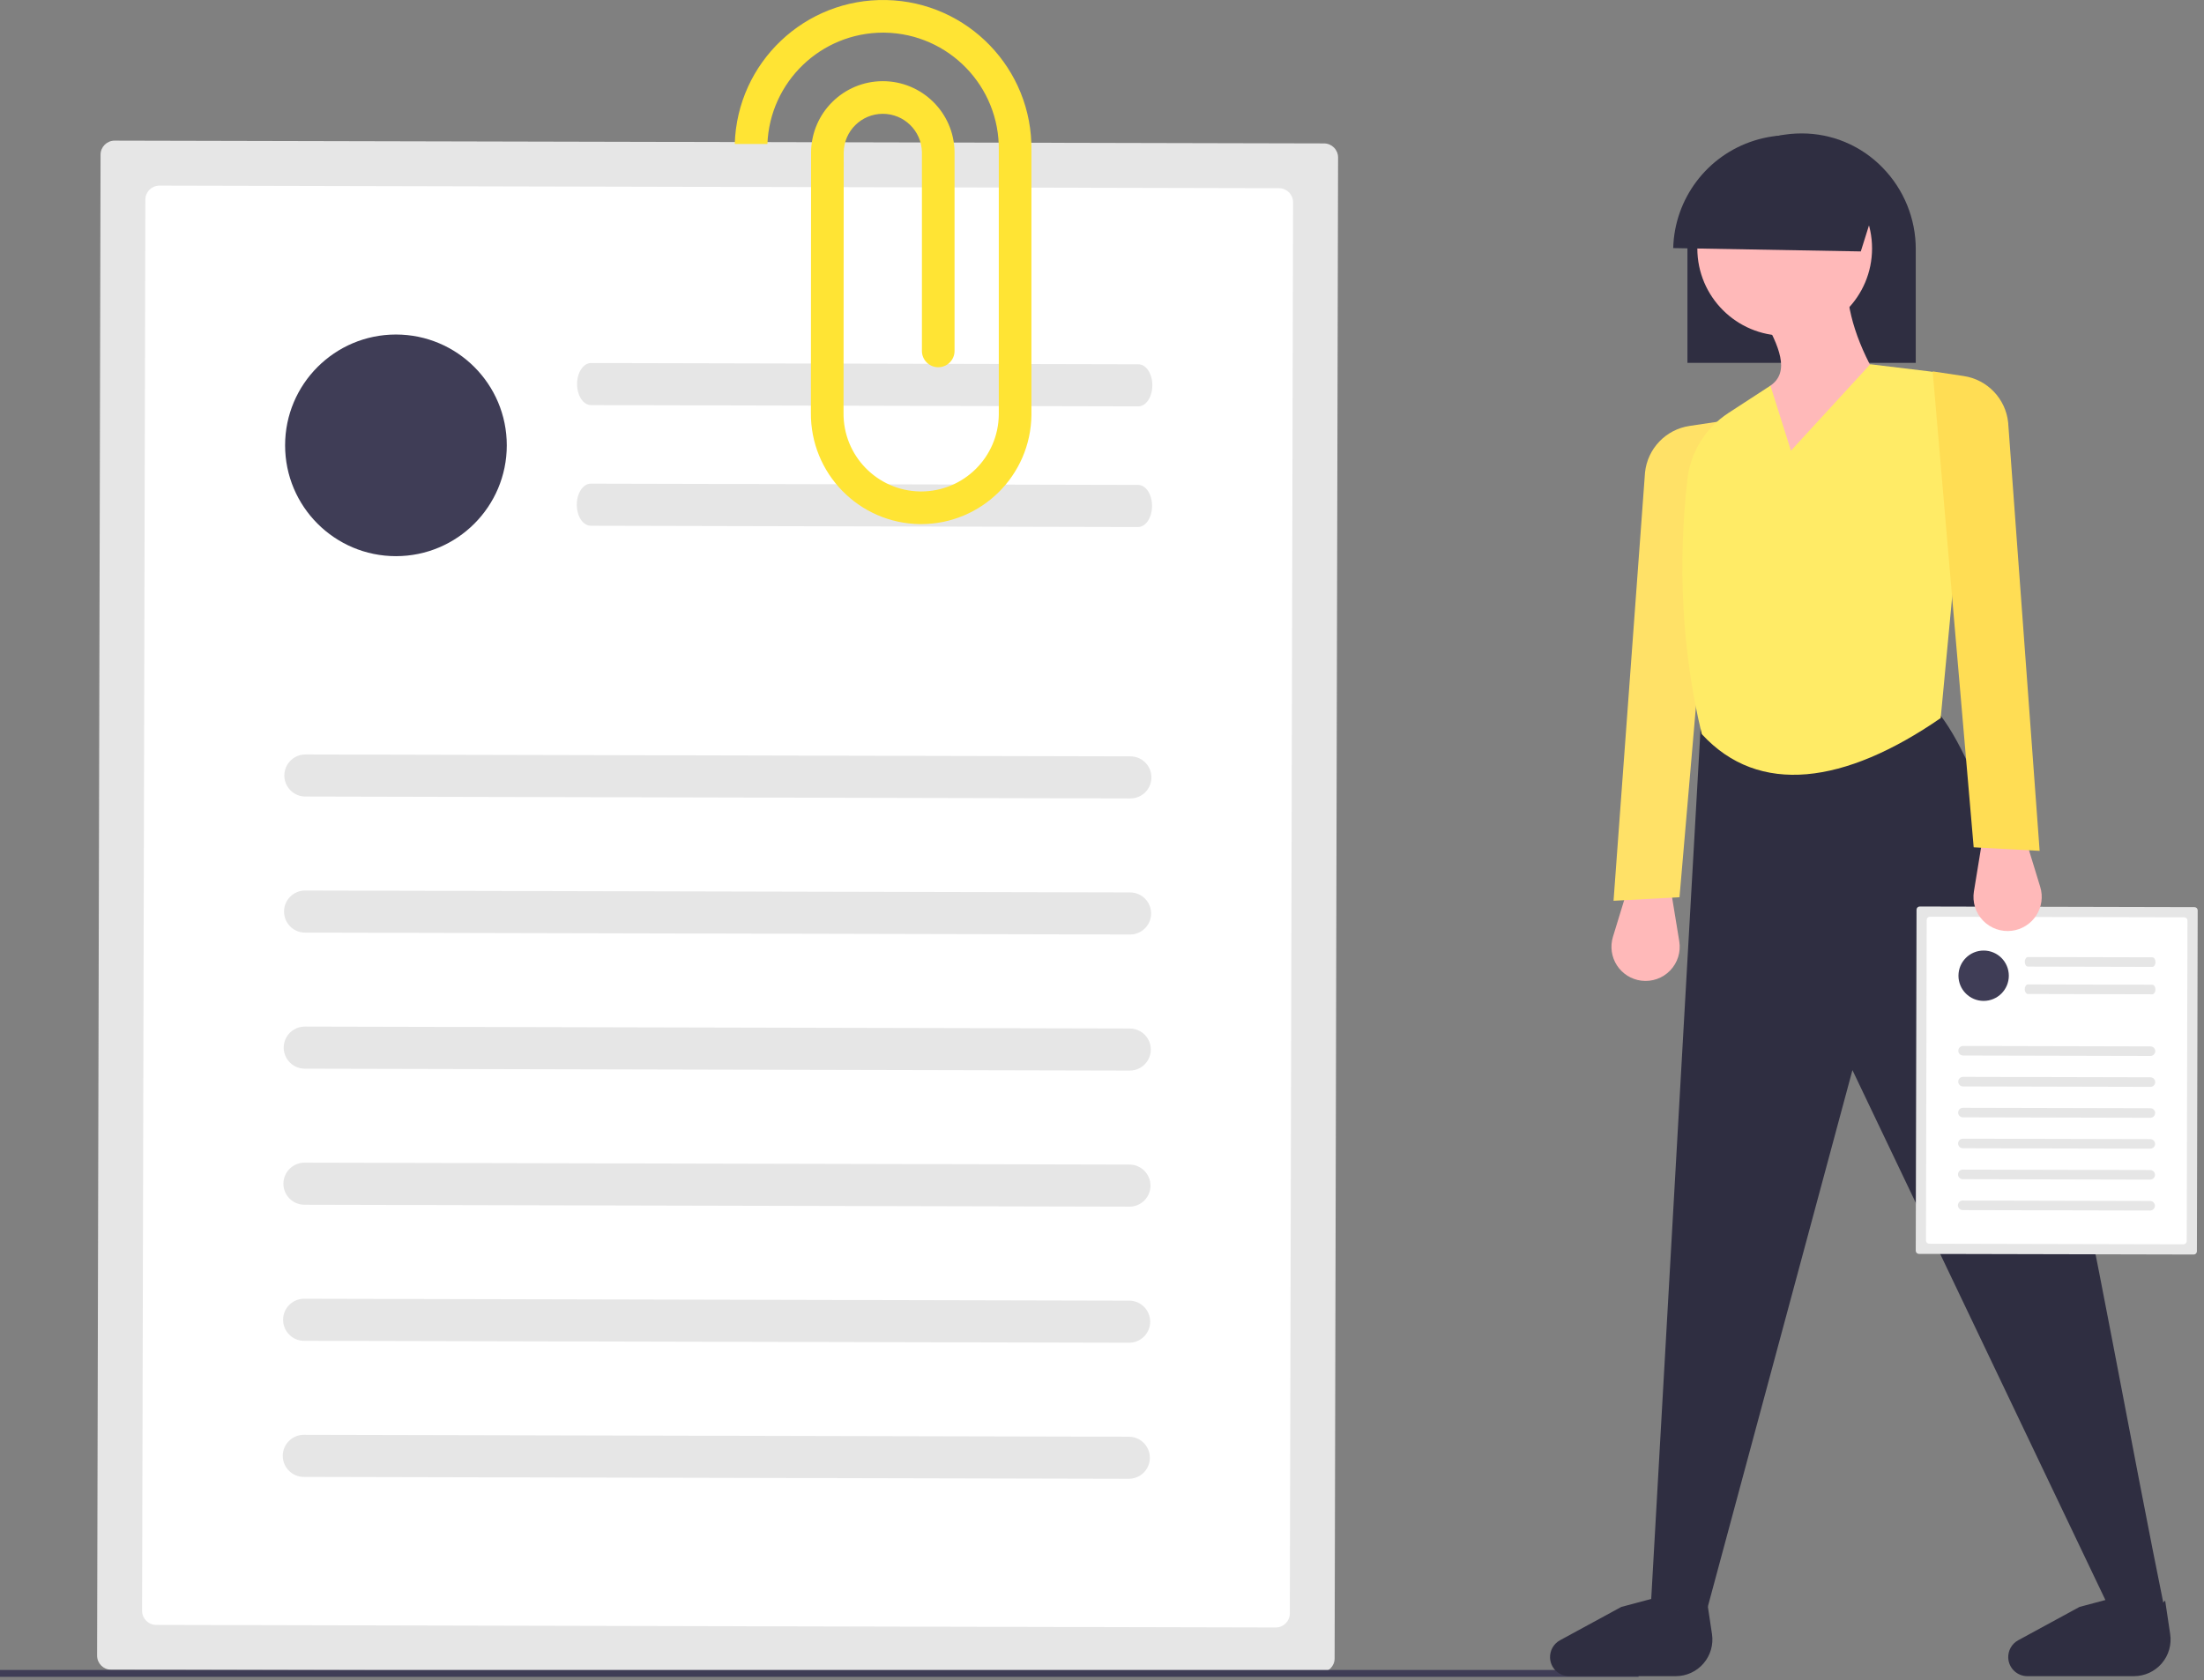 <?xml version="1.0" encoding="UTF-8"?>
<svg width="320px" height="244px" viewBox="0 0 320 244" version="1.1" xmlns="http://www.w3.org/2000/svg" xmlns:xlink="http://www.w3.org/1999/xlink">
    <rect x="0" y="0" width="320" height="244" fill="#808080" stroke="none"/>
    <!-- Generator: Sketch 59 (86127) - https://sketch.com -->
    <title>Group 44</title>
    <desc>Created with Sketch.</desc>
    <g id="Page-1" stroke="none" stroke-width="1" fill="none" fill-rule="evenodd">
        <g id="Desktop-HD-Copy-27" transform="translate(-970, -1670)" fill-rule="nonzero">
            <g id="Group-46" transform="translate(145, 1670)">
                <g id="Group-67">
                    <g id="Group-44" transform="translate(825, 0)">
                        <path d="M16.642,20.423 C15.517,20.423 14.604,21.331 14.6,22.455 L14.098,240.429 C14.098,241.554 15.006,242.467 16.131,242.471 L191.732,242.875 C192.857,242.875 193.77,241.967 193.774,240.843 L194.276,22.869 C194.276,21.744 193.368,20.831 192.243,20.827 L16.642,20.423 Z" id="Path" fill="#E6E6E6"></path>
                        <path d="M23.146,26.957 C22.021,26.957 21.108,27.865 21.104,28.989 L20.632,233.925 C20.632,235.05 21.54,235.963 22.665,235.967 L185.228,236.341 C186.353,236.341 187.266,235.433 187.27,234.309 L187.742,29.373 C187.742,28.248 186.834,27.335 185.709,27.331 L23.146,26.957 Z" id="Path" fill="#FFFFFF"></path>
                        <path d="M164.115,115.948 L44.332,115.672 C43.239,115.67 42.231,115.086 41.687,114.139 C41.143,113.192 41.146,112.027 41.694,111.082 C42.243,110.138 43.254,109.558 44.346,109.561 L164.129,109.837 C165.816,109.841 167.18,111.212 167.176,112.899 C167.173,114.586 165.802,115.951 164.115,115.948 Z" id="Path" fill="#E6E6E6"></path>
                        <path d="M165.275,59.012 L85.807,58.829 C84.687,58.827 83.783,57.457 83.786,55.769 C83.79,54.081 84.701,52.715 85.821,52.718 L165.289,52.901 C166.409,52.903 167.313,54.274 167.309,55.961 C167.305,57.649 166.395,59.015 165.275,59.012 Z" id="Path" fill="#E6E6E6"></path>
                        <path d="M165.235,76.532 L85.766,76.349 C84.647,76.346 83.742,74.976 83.746,73.288 C83.75,71.601 84.661,70.235 85.78,70.237 L165.249,70.42 C166.368,70.423 167.273,71.793 167.269,73.481 C167.265,75.168 166.354,76.534 165.235,76.532 Z" id="Path" fill="#E6E6E6"></path>
                        <path d="M164.07,135.708 L44.286,135.433 C42.599,135.428 41.235,134.057 41.239,132.37 C41.243,130.683 42.613,129.318 44.3,129.321 L164.084,129.597 C165.771,129.602 167.135,130.973 167.131,132.66 C167.127,134.347 165.757,135.711 164.07,135.708 L164.07,135.708 Z" id="Path" fill="#E6E6E6"></path>
                        <path d="M164.024,155.469 L44.241,155.193 C43.149,155.191 42.14,154.606 41.596,153.659 C41.052,152.712 41.055,151.547 41.603,150.603 C42.152,149.658 43.163,149.078 44.255,149.081 L164.038,149.357 C165.131,149.359 166.139,149.944 166.683,150.891 C167.227,151.838 167.224,153.003 166.676,153.947 C166.127,154.892 165.117,155.472 164.024,155.469 Z" id="Path" fill="#E6E6E6"></path>
                        <path d="M163.979,175.229 L44.195,174.953 C43.103,174.951 42.096,174.366 41.552,173.419 C41.009,172.473 41.011,171.308 41.559,170.363 C42.107,169.419 43.117,168.839 44.209,168.842 L163.993,169.117 C165.68,169.122 167.044,170.493 167.04,172.18 C167.036,173.867 165.666,175.232 163.979,175.229 L163.979,175.229 Z" id="Path" fill="#E6E6E6"></path>
                        <path d="M163.933,194.989 L44.15,194.713 C42.463,194.709 41.099,193.338 41.103,191.651 C41.107,189.964 42.477,188.599 44.164,188.602 L163.948,188.878 C165.635,188.882 166.998,190.253 166.995,191.94 C166.991,193.627 165.62,194.992 163.933,194.989 Z" id="Path" fill="#E6E6E6"></path>
                        <path d="M163.888,214.749 L44.104,214.474 C42.417,214.47 41.052,213.099 41.056,211.411 C41.059,209.723 42.431,208.358 44.118,208.362 L163.902,208.638 C164.994,208.64 166.002,209.224 166.546,210.171 C167.09,211.118 167.088,212.284 166.539,213.228 C165.991,214.172 164.98,214.752 163.888,214.749 L163.888,214.749 Z" id="Path" fill="#E6E6E6"></path>
                        <circle id="Oval" fill="#3F3D56" cx="57.487" cy="64.672" r="16.093"></circle>
                        <path d="M149.754,59.934 L149.753,21.857 C149.926,10.023 140.519,0.266 128.686,0.005 C116.854,-0.255 107.027,9.08 106.679,20.91 L111.421,20.91 C111.77,11.889 119.178,4.752 128.206,4.739 C128.288,4.739 128.371,4.74 128.453,4.741 C137.741,4.89 145.153,12.535 145.015,21.823 L145.015,59.954 C145.016,60.052 145.016,60.149 145.015,60.237 C144.933,66.404 139.914,71.363 133.746,71.371 C133.7,71.371 133.654,71.371 133.607,71.371 C127.377,71.285 122.394,66.167 122.474,59.936 L122.5,22.115 C122.549,19.022 125.065,16.538 128.158,16.528 C131.252,16.518 133.784,18.986 133.853,22.078 L133.853,50.96 C133.853,52.268 134.914,53.329 136.223,53.329 C137.531,53.329 138.592,52.268 138.592,50.96 L138.592,22.041 C138.502,16.346 133.855,11.779 128.159,11.788 C122.463,11.798 117.831,16.381 117.761,22.077 L117.735,59.906 C117.638,68.743 124.713,75.992 133.55,76.109 C133.616,76.11 133.681,76.11 133.747,76.11 C142.511,76.097 149.64,69.049 149.754,60.286 C149.755,60.162 149.755,60.038 149.754,59.934 Z" id="Path" fill="#FFE434"></path>
                        <rect id="Rectangle" fill="#3F3D56" x="-7.10542736e-14" y="242.51" width="237.903" height="1"></rect>
                        <path d="M245,52.697 L278.151,52.697 L278.151,36.211 C278.163,31.758 276.418,27.481 273.296,24.307 C270.215,21.147 265.987,19.368 261.575,19.375 C252.515,19.375 245.237,26.576 245.005,35.77 C245.003,35.921 245,36.065 245,36.211 L245,52.697 Z" id="Path" fill="#2F2E41"></path>
                        <path d="M238.308,142.413 L238.308,142.413 C239.859,142.607 241.409,142.058 242.493,140.933 C243.576,139.808 244.066,138.237 243.814,136.696 L242.554,128.998 L236.342,128.998 L234.184,136.045 C233.756,137.444 233.968,138.961 234.763,140.19 C235.559,141.418 236.856,142.232 238.308,142.413 Z" id="Path" fill="#FFB9B9"></path>
                        <path d="M314.385,234.222 L307.008,235.128 L268.957,155.401 L247.472,235.128 L239.707,232.798 L246.955,104.925 L281.123,103.113 C294.086,118.46 304.269,184.573 314.385,234.222 Z" id="Path" fill="#2F2E41"></path>
                        <path d="M243.305,243.411 L227.827,243.411 C226.338,243.411 225.115,242.237 225.053,240.75 L225.053,240.75 C225.009,239.693 225.57,238.702 226.5,238.196 L235.403,233.355 L240.888,231.892 C243.303,234.659 245.612,234.673 247.836,232.44 L248.565,237.302 C248.795,238.834 248.346,240.389 247.336,241.563 C246.325,242.736 244.853,243.411 243.305,243.411 L243.305,243.411 Z" id="Path" fill="#2F2E41"></path>
                        <path d="M309.83,243.411 L294.351,243.411 C292.863,243.411 291.64,242.237 291.578,240.75 L291.578,240.75 C291.534,239.693 292.095,238.702 293.025,238.196 L301.928,233.355 L307.413,231.892 C309.828,234.659 312.137,234.673 314.361,232.44 L315.09,237.302 C315.32,238.834 314.871,240.389 313.86,241.563 C312.85,242.736 311.378,243.411 309.83,243.411 L309.83,243.411 Z" id="Path" fill="#2F2E41"></path>
                        <path d="M234.271,130.81 L243.848,130.293 L249.802,61.179 L245.296,61.855 C241.854,62.371 239.198,65.152 238.841,68.614 L234.271,130.81 Z" id="Path" fill="#FFE167"></path>
                        <circle id="Oval" fill="#FFB9B9" cx="259.121" cy="36.071" r="12.684"></circle>
                        <path d="M274.393,57.814 C264.795,85.837 256.356,87.794 248.508,76.451 C249.199,67.999 252.004,61.151 257.05,56.002 C259.979,53.994 258.25,50.178 256.014,46.166 L268.18,42.024 C268.527,47.136 270.766,52.414 274.393,57.814 Z" id="Path" fill="#FFB9B9"></path>
                        <path d="M281.77,104.278 C267.873,113.872 255.373,115.646 247.084,106.608 C244.186,94.609 243.587,82.03 244.994,69.598 C245.445,65.661 247.63,62.131 250.952,59.973 L257.05,56.002 L260.027,65.45 L271.545,52.896 L280.248,53.946 C283.744,54.368 286.249,57.526 285.864,61.026 L281.77,104.278 Z" id="Path" fill="#FFEB66"></path>
                        <path d="M273.321,26.488 L270.171,36.511 L242.935,36.027 C243.125,28.838 247.861,22.564 254.723,20.41 C261.584,18.256 269.056,20.698 273.321,26.488 L273.321,26.488 Z" id="Path" fill="#2F2E41"></path>
                        <path d="M278.726,131.641 C278.47,131.641 278.263,131.847 278.262,132.103 L278.148,181.626 C278.148,181.881 278.354,182.089 278.61,182.09 L318.506,182.181 C318.761,182.181 318.969,181.975 318.969,181.72 L319.083,132.197 C319.083,131.941 318.877,131.734 318.622,131.733 L278.726,131.641 Z" id="Path" fill="#E6E6E6"></path>
                        <path d="M280.203,133.126 C279.948,133.126 279.74,133.332 279.739,133.587 L279.632,180.148 C279.632,180.404 279.839,180.611 280.094,180.612 L317.028,180.697 C317.283,180.697 317.491,180.491 317.492,180.235 L317.599,133.675 C317.599,133.419 317.393,133.212 317.137,133.211 L280.203,133.126 Z" id="Path" fill="#FFFFFF"></path>
                        <path d="M312.231,153.344 L285.017,153.282 C284.769,153.281 284.54,153.148 284.416,152.933 C284.293,152.718 284.293,152.453 284.418,152.239 C284.542,152.024 284.772,151.892 285.02,151.893 L312.234,151.956 C312.482,151.956 312.711,152.089 312.835,152.304 C312.958,152.519 312.958,152.784 312.833,152.998 C312.709,153.213 312.479,153.345 312.231,153.344 L312.231,153.344 Z" id="Path" fill="#E6E6E6"></path>
                        <path d="M312.495,140.409 L294.44,140.367 C294.185,140.366 293.98,140.055 293.981,139.672 C293.982,139.288 294.189,138.978 294.443,138.979 L312.498,139.02 C312.752,139.021 312.958,139.332 312.957,139.715 C312.956,140.099 312.749,140.409 312.495,140.409 Z" id="Path" fill="#E6E6E6"></path>
                        <path d="M312.485,144.389 L294.431,144.347 C294.176,144.347 293.971,144.035 293.972,143.652 C293.972,143.269 294.179,142.958 294.434,142.959 L312.489,143 C312.743,143.001 312.948,143.312 312.948,143.696 C312.947,144.079 312.74,144.39 312.485,144.389 Z" id="Path" fill="#E6E6E6"></path>
                        <path d="M312.221,157.834 L285.006,157.771 C284.623,157.77 284.313,157.459 284.314,157.075 C284.315,156.692 284.626,156.382 285.01,156.382 L312.224,156.445 C312.607,156.446 312.918,156.758 312.917,157.141 C312.916,157.524 312.604,157.834 312.221,157.834 L312.221,157.834 Z" id="Path" fill="#E6E6E6"></path>
                        <path d="M312.21,162.323 L284.996,162.26 C284.613,162.259 284.303,161.948 284.304,161.565 C284.305,161.181 284.616,160.871 284.999,160.872 L312.214,160.935 C312.597,160.936 312.907,161.247 312.906,161.63 C312.905,162.014 312.594,162.324 312.21,162.323 L312.21,162.323 Z" id="Path" fill="#E6E6E6"></path>
                        <path d="M312.2,166.812 L284.986,166.75 C284.738,166.75 284.508,166.617 284.385,166.402 C284.261,166.186 284.262,165.922 284.386,165.707 C284.511,165.492 284.741,165.361 284.989,165.361 L312.203,165.424 C312.587,165.425 312.897,165.736 312.896,166.12 C312.895,166.503 312.584,166.813 312.2,166.812 L312.2,166.812 Z" id="Path" fill="#E6E6E6"></path>
                        <path d="M312.19,171.302 L284.975,171.239 C284.592,171.238 284.282,170.927 284.283,170.543 C284.284,170.16 284.595,169.85 284.979,169.851 L312.193,169.913 C312.441,169.914 312.67,170.047 312.793,170.262 C312.917,170.477 312.916,170.742 312.792,170.956 C312.667,171.171 312.438,171.303 312.19,171.302 L312.19,171.302 Z" id="Path" fill="#E6E6E6"></path>
                        <path d="M312.18,175.791 L284.965,175.729 C284.582,175.728 284.272,175.416 284.272,175.033 C284.273,174.65 284.585,174.339 284.968,174.34 L312.183,174.403 C312.566,174.404 312.876,174.716 312.875,175.099 C312.874,175.482 312.563,175.792 312.18,175.791 L312.18,175.791 Z" id="Path" fill="#E6E6E6"></path>
                        <circle id="Oval" fill="#3F3D56" cx="288.006" cy="141.694" r="3.656"></circle>
                        <path d="M292.099,135.165 L292.099,135.165 C290.549,135.359 288.998,134.811 287.914,133.685 C286.831,132.56 286.341,130.989 286.594,129.448 L287.853,121.75 L294.066,121.75 L296.223,128.797 C296.651,130.197 296.439,131.714 295.644,132.942 C294.848,134.17 293.551,134.984 292.099,135.165 Z" id="Path" fill="#FFB9B9"></path>
                        <path d="M296.136,123.562 L286.559,123.045 L280.605,53.931 L285.112,54.607 C288.553,55.124 291.209,57.905 291.566,61.367 L296.136,123.562 Z" id="Path" fill="#FFDD54"></path>
                    </g>
                </g>
            </g>
        </g>
    </g>
</svg>